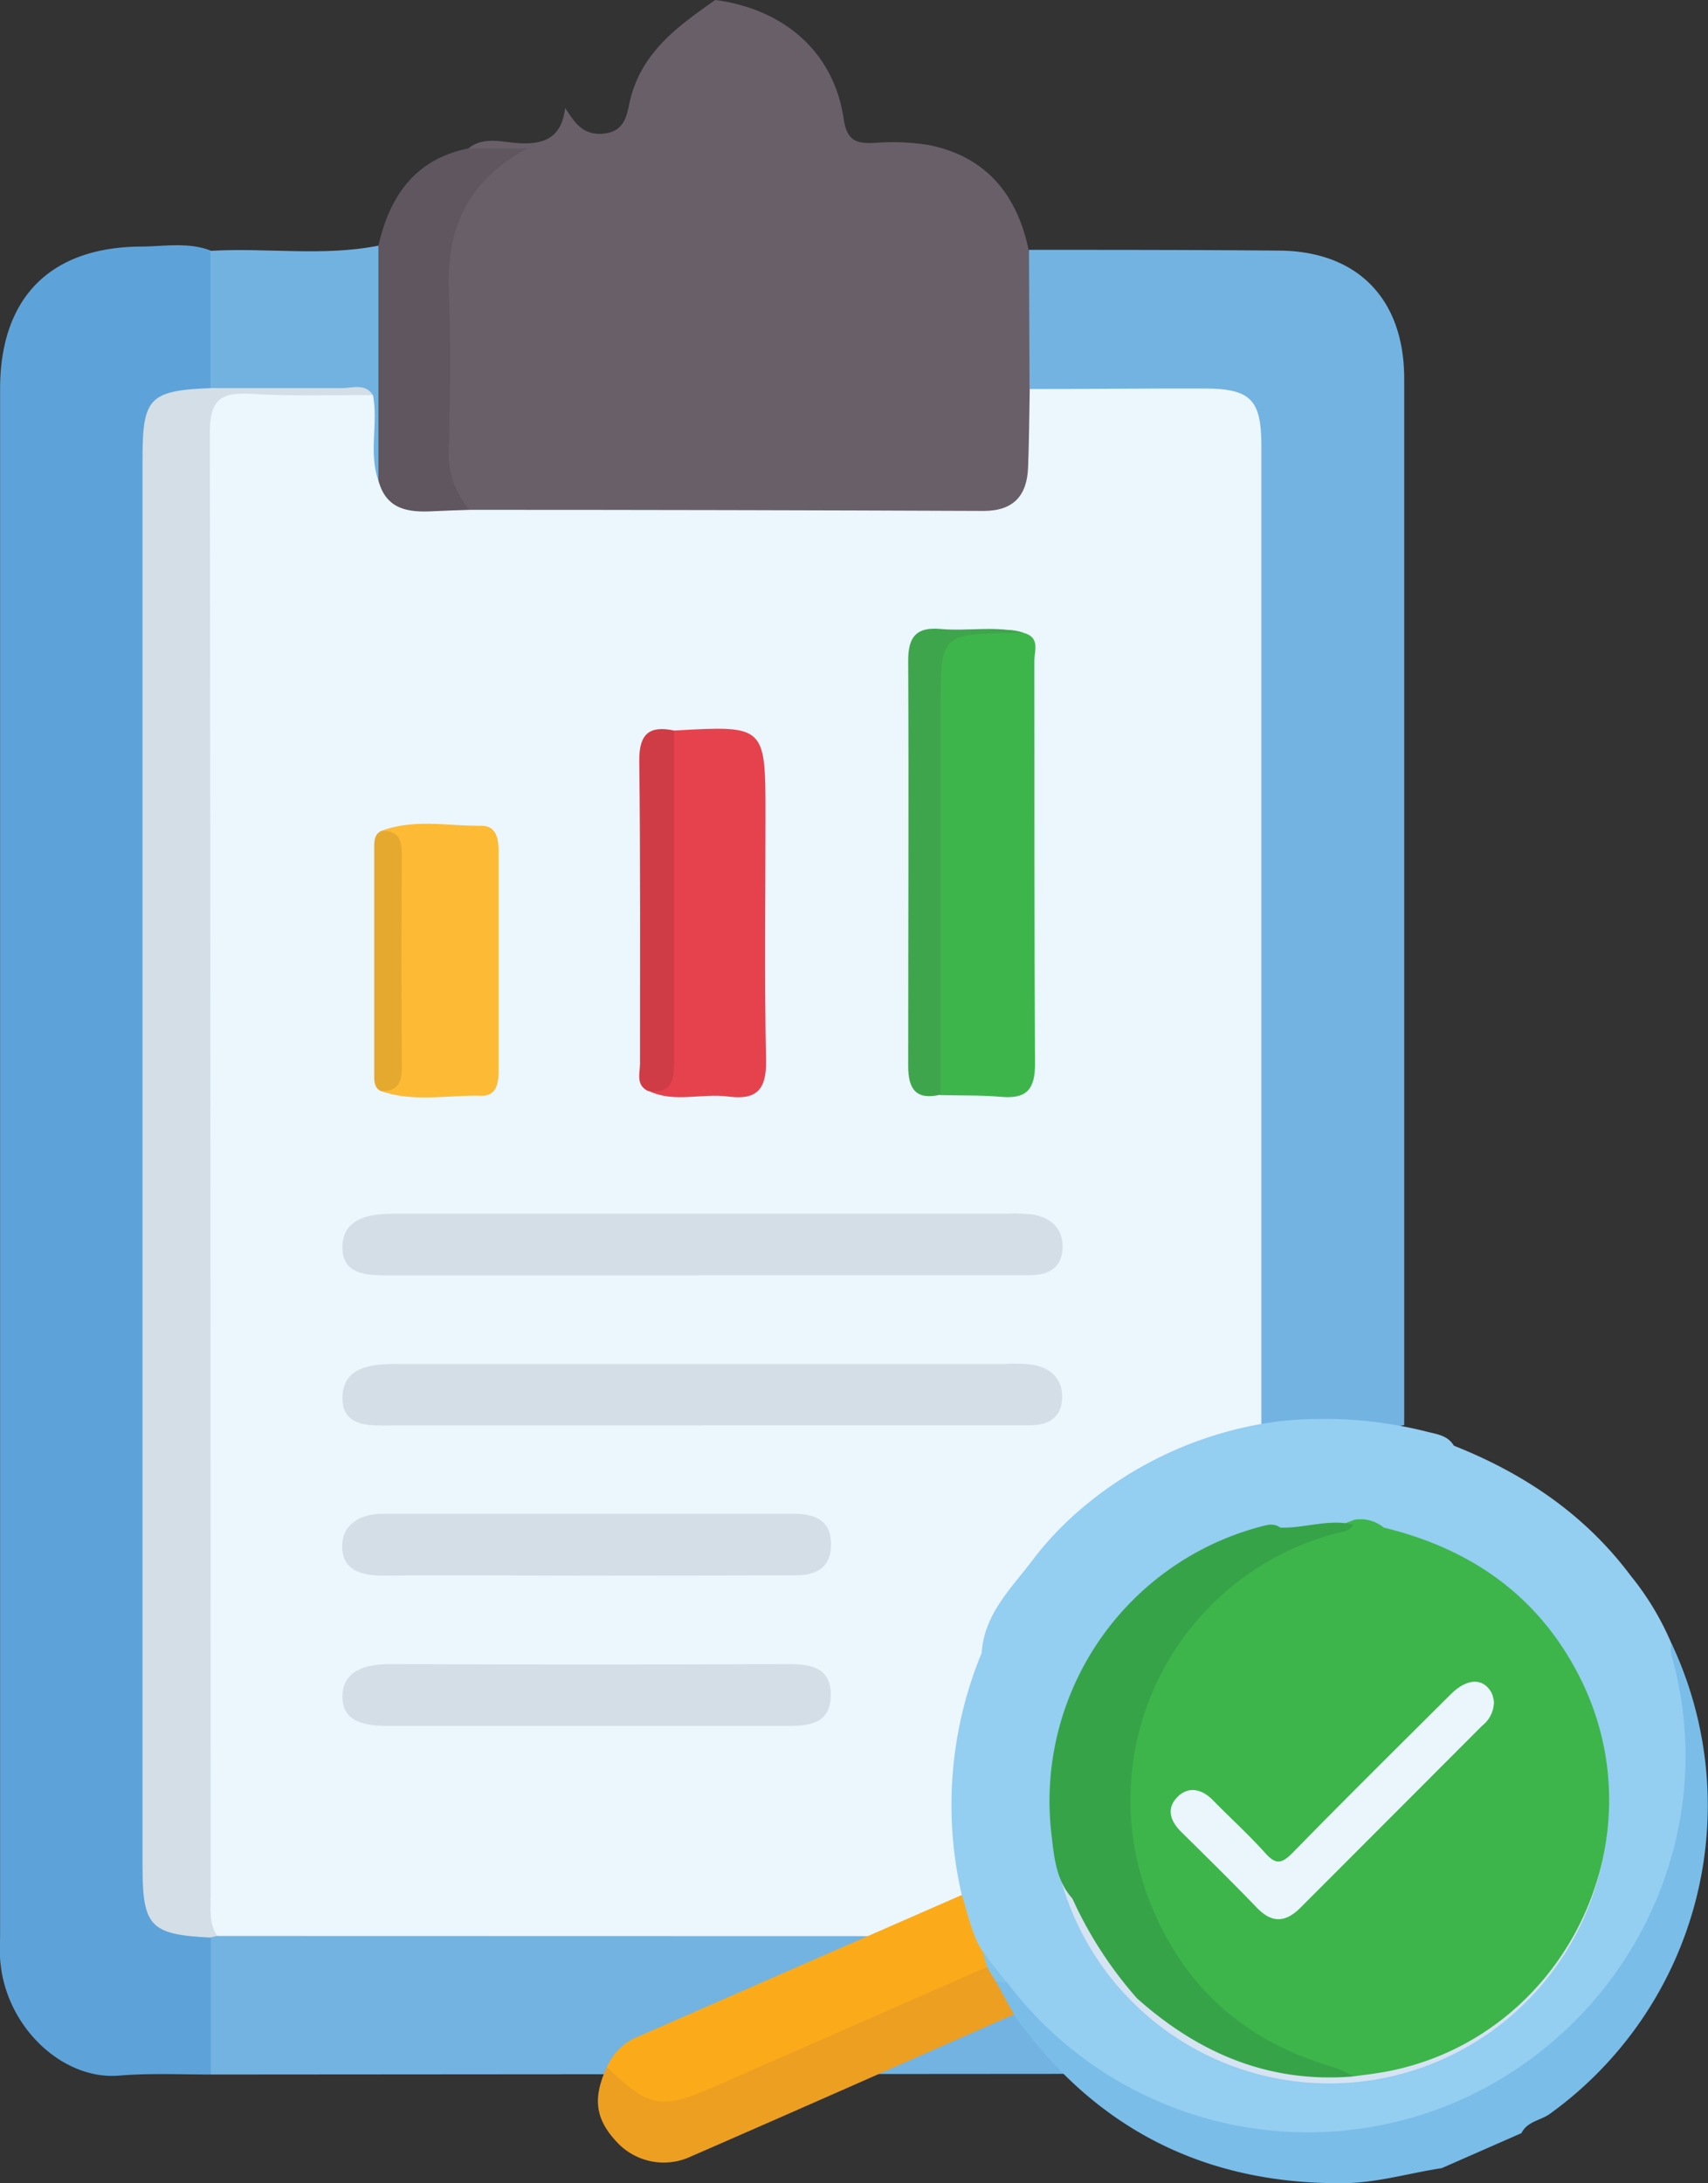 <svg xmlns="http://www.w3.org/2000/svg" viewBox="0 0 187.05 239.07"><rect x="0" y="0" width="187.05" height="239.07" fill="#333333" stroke="none"/><defs><style>.cls-1{fill:#ebf6fc;}.cls-2{fill:#5da3d9;}.cls-3{fill:#695f69;}.cls-4{fill:#72b3e2;}.cls-5{fill:#5f565f;}.cls-6{fill:#72b2e1;}.cls-7{fill:#d3dee7;}.cls-8{fill:#ebf6fd;}.cls-9{fill:#3eb54b;}.cls-10{fill:#d4dee7;}.cls-11{fill:#e6424e;}.cls-12{fill:#fdba35;}.cls-13{fill:#3fa54c;}.cls-14{fill:#d03c46;}.cls-15{fill:#e6a930;}.cls-16{fill:#94cef1;}.cls-17{fill:#79bde8;}.cls-18{fill:#fbab1a;}.cls-19{fill:#ed9f22;}.cls-20{fill:#d6e3f2;}.cls-21{fill:#82c3ea;}.cls-22{fill:#425365;}.cls-23{fill:#415264;}.cls-24{fill:#435466;}.cls-25{fill:#3db54a;}.cls-26{fill:#37a349;}</style></defs><g id="Layer_2" data-name="Layer 2"><g id="Layer_1-2" data-name="Layer 1"><path class="cls-1" d="M77,39.35c6.84,0,13.69,0,20.53,0,2.56,0,5.16.21,5.21,3.32s-2.41,3.58-5,3.57c-13.81,0-27.63,0-41.44,0-2.56,0-5-.33-5-3.57,0-3,2.38-3.31,4.81-3.3C63.09,39.38,70.06,39.35,77,39.35Z"/><path class="cls-2" d="M23.08,227.17c-3.36,0-6.74-.16-10.07.12-6.18.51-12.52-5.41-13-12.81-.06-.86,0-1.74,0-2.61V42.63C0,32.66,5.43,27.09,15.37,27c2.57,0,5.21-.53,7.73.45,1.92,5,1.64,10.07.23,15.14-6.08,1.3-6.62,5.58-6.61,10.92.15,49.17.09,98.34.09,147.51,0,1.24.05,2.49,0,3.73-.12,3.43,1.11,5.81,4.77,6.4a3.58,3.58,0,0,1,1.66.83C24.8,217.05,25,222.12,23.08,227.17Z"/><path class="cls-3" d="M51.29,16.25c1.51-1.21,3.31-.79,4.92-.62,3.09.31,5.28-.31,5.68-3.81,1,1.51,1.88,3.06,4.24,2.81S68.64,12.54,69,11C70.27,5.68,74.29,2.84,78.33,0c7.59,1,13,5.76,14.06,13,.36,2.41,1.36,2.74,3.35,2.65a25.33,25.33,0,0,1,5.91.22c6.3,1.23,9.72,5.4,11,11.5,2,3,1,6.4,1.18,9.62a36,36,0,0,1-.07,5.49,56.25,56.25,0,0,1,.09,6c-.13,6.76-2,8.69-8.66,8.72-11.41.06-22.82.09-34.23,0-6.31-.06-12.64.51-18.93-.4-2.93-1.24-3.83-3.76-3.89-6.63-.14-7.21-.24-14.42,0-21.62a14.49,14.49,0,0,1,5.61-11C53,16.92,51.82,17.22,51.29,16.25Z"/><path class="cls-4" d="M112.75,42.64l-.06-15.28c9.08,0,18.15,0,27.23.08,8.68,0,13.85,5.23,13.86,14q0,57.3,0,114.61c-1.58.44-3-.43-4.59-.42-2.53.68-5.16.73-7.71,1.26a3.84,3.84,0,0,1-3.83-.9c-1.18-2.07-.82-4.36-.82-6.58q0-48.53,0-97.07c0-8.23-.39-8.61-8.66-8.62-3.6,0-7.21,0-10.82,0C115.77,43.67,114.11,43.78,112.75,42.64Z"/><path class="cls-4" d="M23.08,227.17q0-7.47,0-14.94a2.82,2.82,0,0,1,1.17-.87,10.92,10.92,0,0,1,3.68-.42q37.46,0,74.92,0a16,16,0,0,1,2.59.17,3.79,3.79,0,0,1,3.15,2.22A53.29,53.29,0,0,0,116,225.1a2.18,2.18,0,0,1,.56,2Z"/><path class="cls-5" d="M51.29,16.25h6.46c-7,3.85-8.83,9.22-8.59,15.73.2,5.56.15,11.14,0,16.7a9.74,9.74,0,0,0,2.28,7.19c-4.79,2.46-8.84,1.28-10.68-3.11-.07-6.81-.26-13.62-.25-20.43a12.73,12.73,0,0,1,.93-5.43C42.69,21.46,45.46,17.43,51.29,16.25Z"/><path class="cls-6" d="M41.44,26.9l0,25.82c-1.9-.66-1.36-2.36-1.52-3.71-.19-1.56.23-3.22-.77-4.64-3.26-1.73-6.76-.43-10.11-.84-2-.24-4.22.59-6-1q0-7.53,0-15.06C29.21,27.1,35.36,28.11,41.44,26.9Z"/><path class="cls-7" d="M23.06,42.5c4.8,0,9.61,0,14.41,0,1.15,0,2.5-.56,3.38.77-2.94,2-6.27,1-9.43,1.11-7.11.15-7.12,0-7.12,7.22q0,78.19,0,156.38c0,1.36.19,2.75-.5,4l-.76.19c-6.57-.31-7.43-1.21-7.43-7.76V50.18C15.61,43.55,16.37,42.77,23.06,42.5Z"/><path class="cls-8" d="M23.8,212c-.91-1.33-.73-2.85-.73-4.34q0-80.13-.09-160.25c0-3.57,1.12-4.48,4.44-4.28,4.47.27,8.95.11,13.43.14.59,3.11-.51,6.34.61,9.41.87,3.16,3.31,3.45,6,3.3,1.33-.07,2.65-.1,4-.15q28.13,0,56.25.12c3.29,0,4.77-1.68,4.88-4.79.11-2.85.13-5.71.18-8.56,6.34,0,12.69-.07,19-.06,5.2,0,6.37,1.18,6.37,6.31q0,53.58,0,107.16c-15.35,3.87-26.28,12.74-31.63,27.95-3.29,9.39-2.57,18.73.24,28.06Z"/><path class="cls-9" d="M112.13,69.31c1.82.5,1.14,2,1.14,3.11,0,14.69,0,29.39.08,44.08,0,2.8-.93,3.85-3.68,3.61-2.22-.19-4.47-.14-6.7-.19-1.48-1.52-1.21-3.46-1.22-5.29q-.06-19.78,0-39.55c0-6,.06-6.08,6-6C109.18,69.05,110.68,68.76,112.13,69.31Z"/><path class="cls-10" d="M76.53,139.66c-11.19,0-22.38,0-33.57,0-2.63,0-5.62.07-5.45-3.31.14-3,3.07-3.45,5.7-3.44H110a19.69,19.69,0,0,1,3,.07c2.11.32,3.47,1.58,3.36,3.76s-1.62,2.9-3.61,2.9H76.53Z"/><path class="cls-10" d="M76.85,156.1c-11.19,0-22.38,0-33.57,0-2.66,0-6,.33-5.76-3.34.2-3.2,3.41-3.4,6.12-3.4H110a19.69,19.69,0,0,1,3,.07c2.11.34,3.45,1.62,3.31,3.8s-1.67,2.86-3.66,2.85H76.85Z"/><path class="cls-11" d="M73.83,80c10-.57,10-.57,10,9.3,0,8.95-.12,17.91.06,26.86.06,3.17-1.06,4.32-4.09,3.92s-5.91.73-8.75-.61c1.48-1.86,1.68-4,1.67-6.31q0-13.94,0-27.87C72.68,83.46,72.39,81.52,73.83,80Z"/><path class="cls-10" d="M64.32,172.54c-7.46,0-14.92-.08-22.38,0-2.5,0-4.49-.67-4.46-3.23,0-2.37,1.94-3.54,4.39-3.54q22.58,0,45.14,0c2.32,0,4,.79,4,3.34s-1.58,3.4-3.92,3.4C79.49,172.52,71.9,172.54,64.32,172.54Z"/><path class="cls-10" d="M64.25,189c-7.2,0-14.4,0-21.6,0-2.55,0-5.28-.34-5.14-3.39.12-2.75,2.65-3.4,5.29-3.38q21.8.09,43.58,0c2.49,0,4.65.39,4.6,3.46S88.64,189,86.23,189C78.9,189,71.57,189,64.25,189Z"/><path class="cls-12" d="M41.74,91c3.59-1.37,7.31-.53,11-.57,1.56,0,1.86,1.34,1.86,2.7q0,12.1,0,24.23c0,1.36-.29,2.67-1.9,2.63-3.66-.1-7.37.75-11-.52a9.14,9.14,0,0,0,1.11-4.24q.09-10,0-20A9.59,9.59,0,0,0,41.74,91Z"/><path class="cls-13" d="M112.13,69.31c-.37,0-.74,0-1.12,0-8,.14-8,.14-8,8.38v42.18c-2.7.64-3.56-.61-3.55-3.17,0-14.8.07-29.6,0-44.4,0-2.62.95-3.64,3.49-3.43C106,69.16,109.08,68.47,112.13,69.31Z"/><path class="cls-14" d="M73.83,80c0,12,0,24,0,36.05,0,2.1-.1,3.8-2.87,3.42-1.36-.67-.87-1.94-.87-3,0-11.07.05-22.15-.08-33.22C70,80.34,71.13,79.43,73.83,80Z"/><path class="cls-15" d="M41.74,91c1.83-.1,2.27.9,2.26,2.55q-.07,11.7,0,23.41c0,1.69-.54,2.59-2.31,2.51-.66-.33-.71-1-.71-1.57q0-12.69,0-25.36C41,92,41.05,91.33,41.74,91Z"/><path class="cls-16" d="M105.33,207.51A43.56,43.56,0,0,1,107.51,181c.28-4.42,3.45-7.26,5.83-10.5a35.65,35.65,0,0,1,5.19-5.38,41.53,41.53,0,0,1,21.59-9.49,46,46,0,0,1,16,1.11c1.14.31,2.4.39,3.1,1.57,7.71,3.06,14.37,7.55,19.38,14.26a30.57,30.57,0,0,1,4.42,7.34c3.57,9.32,2.9,18.62-.65,27.71-10.38,26.56-44.05,35.16-66,17a34,34,0,0,1-6.84-7.07c-.94-1.28-1.78-2.62-2.78-3.86C105.67,211.78,104.57,209.86,105.33,207.51Z"/><path class="cls-17" d="M110.27,217.07a41.26,41.26,0,0,0,50.06,12.72c18.53-8.55,28.32-29.24,22.67-48.7a3.69,3.69,0,0,1,.05-1.14,41.63,41.63,0,0,1-13.28,51.5c-1,.75-2.51.83-3.15,2.14l-8.72,3.83c-3.6.55-7.11,1.62-10.8,1.65q-22.89.18-36.09-18.48a3.2,3.2,0,0,1-2.26-3.31C109.13,216.33,109.71,216.76,110.27,217.07Z"/><path class="cls-18" d="M105.33,207.51c.68,2.08,1.06,4.27,2.26,6.17.51.58,1,1.18.59,2a6.27,6.27,0,0,1-2.94,2q-13.78,6.08-27.6,12.12c-2.87,1.25-5.72,1.72-8.57,0a4.73,4.73,0,0,1-2.61-3.43,6.26,6.26,0,0,1,3.54-3.4Z"/><path class="cls-19" d="M66.46,226.34c4.65,4.49,5.93,4.72,11.84,2.13l29.81-13.09c.78.25.91.89.94,1.58.66,1.21,1.31,2.42,2,3.63C99.24,225.78,87.49,231,75.7,236.13a7,7,0,0,1-8.21-1.63C65.18,232,64.9,229.76,66.46,226.34Z"/><path class="cls-20" d="M117.62,209.87c-6.7-15.29.47-33.73,15.89-40.28a30.52,30.52,0,1,1-15.89,40.28Z"/><path class="cls-21" d="M109.05,217l-.94-1.58c-.17-.57-.35-1.14-.52-1.7l2.68,3.39Z"/><path class="cls-22" d="M148,196.63q3.06,7,6.13,14c.71,1.59,1.07,3.12-.83,4.11-2.06,1.07-3.25-.2-4-1.87q-6.26-14.07-12.38-28.2c-.74-1.69-.89-3.48,1.18-4.3s3,.58,3.78,2.32C143.92,187.33,146,192,148,196.63Z"/><path class="cls-23" d="M133.48,202.71c-2-4.56-4-9.14-6-13.69-.79-1.76-.92-3.48,1-4.38,2.11-1,3.25.41,4.06,2.27q6,13.86,12.13,27.67c.75,1.72,1.1,3.39-.93,4.34-2.19,1-3.28-.4-4.07-2.23Q136.57,209.69,133.48,202.71Z"/><path class="cls-22" d="M154.55,198.64c-1.44-3.28-2.84-6.58-4.34-9.84-.79-1.72-.65-3.22,1.1-4s3.07.2,3.79,1.83q4.41,10,8.75,20c.69,1.59.75,3.23-1.16,4-2.07.89-3.09-.35-3.84-2.12C157.46,205.18,156,201.92,154.55,198.64Z"/><path class="cls-24" d="M146.55,180.39c-1-1.8-.8-3.48,1.15-4.23,2.19-.83,3.25.8,4,2.58s1,3.44-1.07,4.31C148.1,184.1,147.27,182.23,146.55,180.39Z"/><path class="cls-25" d="M151.55,167.28c9.51,2.31,16.9,7.44,21.41,16.29,9.23,18.13-2.06,40.32-22.07,43.44-.89.14-1.77.24-2.65.36-8.19-1.28-14.55-5.49-19.4-12.12-12-16.32-4.48-40.48,14.59-47.17a43.42,43.42,0,0,0,4.86-1.65A4,4,0,0,1,151.55,167.28Z"/><path class="cls-26" d="M124.52,218.83a43.88,43.88,0,0,1-7.08-10.93c-1.74-1.93-2-4.45-2.26-6.79a31.09,31.09,0,0,1,22.7-33.89c.79-.2,1.57-.5,2.32.06,2.68.1,5.32-1,8-.31-.48.81-1.33.77-2.11,1a30.22,30.22,0,0,0-19.92,40.89c3.82,9.23,10.66,14.89,20.14,17.59a12.45,12.45,0,0,1,1.91.93C139,228.15,131.28,224.86,124.52,218.83Z"/><path class="cls-1" d="M163.61,186.38a3.37,3.37,0,0,1-1.3,2.6q-9.93,9.95-19.86,19.89c-1.65,1.67-3.16,1.77-4.84,0-2.69-2.79-5.45-5.51-8.21-8.23-1.18-1.16-1.72-2.5-.52-3.79s2.73-1,4,.33c1.89,1.93,3.9,3.75,5.7,5.76,1.13,1.26,1.78,1.15,2.93,0,5.73-5.86,11.56-11.63,17.37-17.41,1.8-1.79,3.58-1.82,4.48-.13A3.44,3.44,0,0,1,163.61,186.38Z"/></g></g></svg>